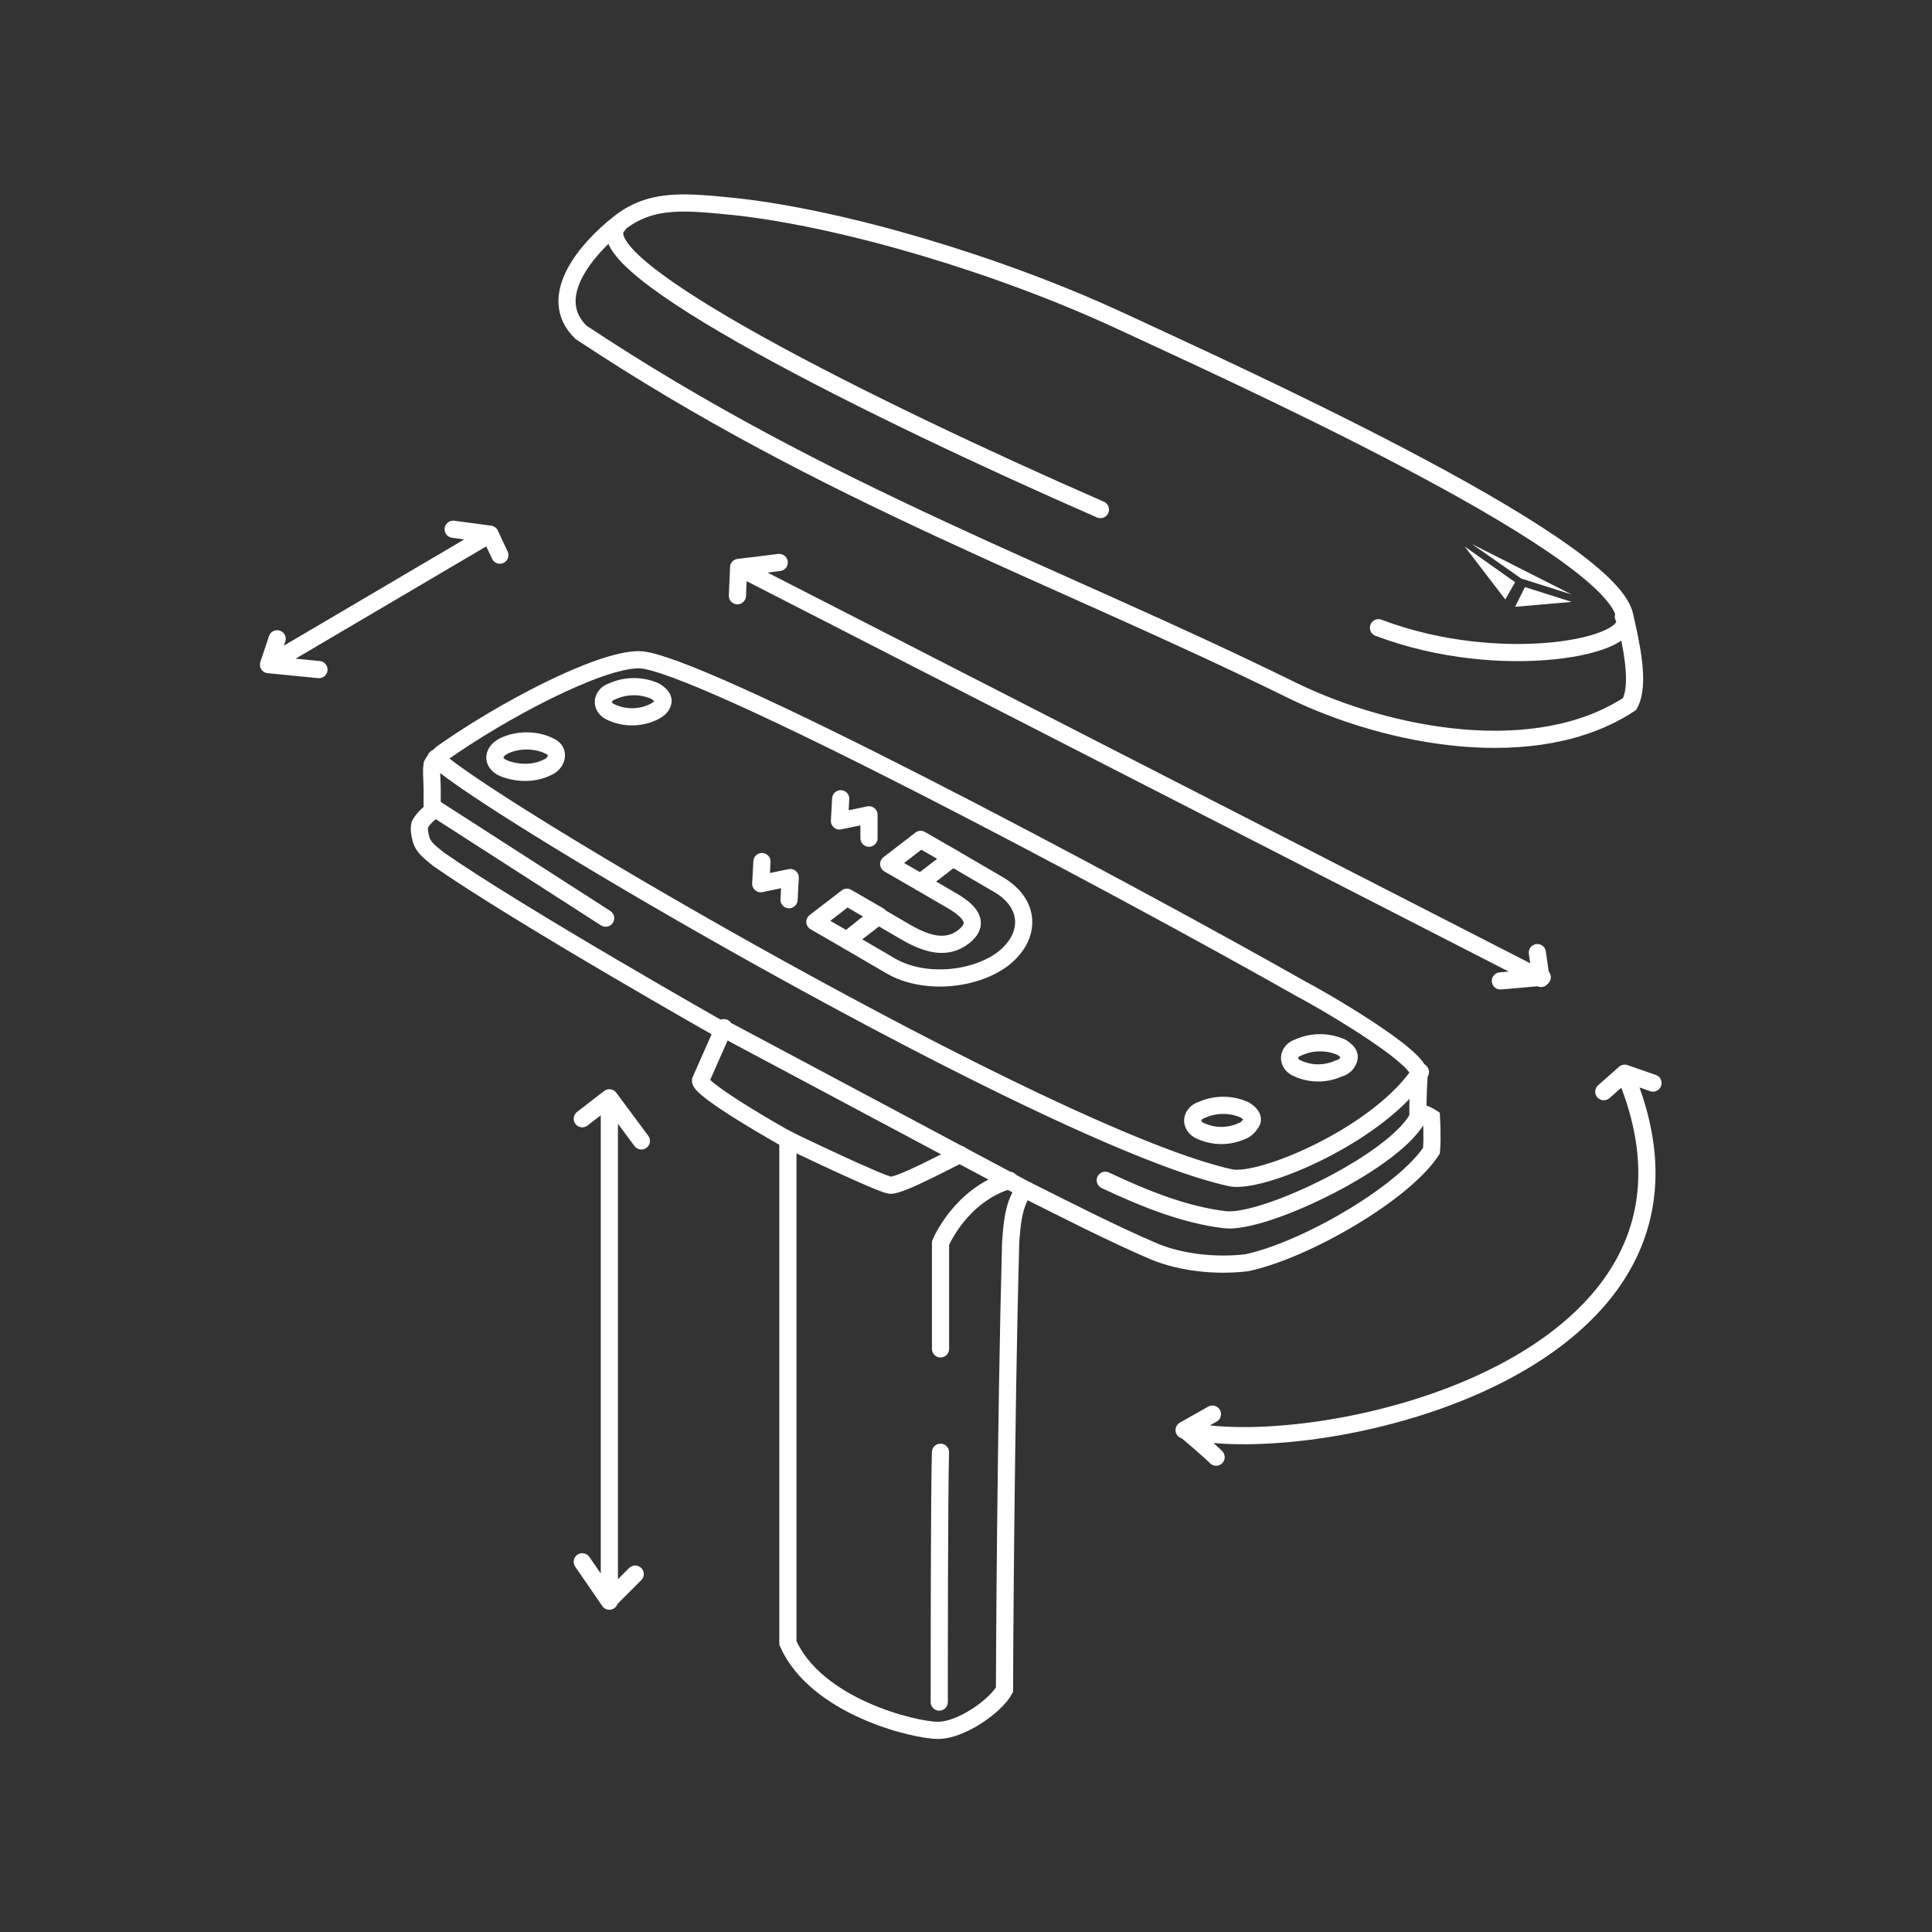 <svg xmlns="http://www.w3.org/2000/svg" width="90" height="90" fill="none" viewBox="0 0 90 90"><rect x="0" y="0" width="90" height="90" fill="#333333" stroke="none"/><path stroke="#fff" stroke-linecap="round" stroke-miterlimit="10" stroke-width=".8" d="m20.188 37.612 8.025 5.16M51.488 54.982c1.835.86 3.67 1.605 5.561 1.835 1.835.229 8.14-2.81 9.058-4.873M33.722 47.873l-1.09 2.465c0 .459 3.842 2.637 4.071 2.752v23.447c1.319 2.981 5.905 4.07 6.994 4.07 1.09 0 2.694-1.146 3.096-1.891 0-.86.057-12.326.286-20.81.058-.803.115-1.72.574-2.408"/><path stroke="#fff" stroke-linecap="round" stroke-linejoin="round" stroke-width=".8" d="M43.811 67.651c-.057 2.007-.057 9.918-.057 11.638M47.023 54.982c-2.293.688-3.21 2.924-3.21 2.924v4.93M44.729 53.778c-.401.172-2.81 1.49-3.268 1.433-.458-.057-4.414-1.949-4.758-2.12"/><path stroke="#fff" stroke-miterlimit="10" stroke-width=".8" d="M47.821 55.44c1.95.975 3.956 2.007 5.962 2.867 1.262.516 2.867.688 4.3.516 2.695-.573 7.28-3.21 8.6-5.217.057-.573 0-1.548 0-1.548s-.345-.229-.631-.229c0-.287 0-.917.057-1.777.057-.86-4.873-3.67-5.446-3.956-8.6-4.873-28.32-15.364-30.9-15.364-1.892 0-6.42 2.408-9.172 4.357-.172.172-.344.287-.459.516-.057.344 0 .745 0 1.147v1.032c-.23.172-.458.401-.573.63-.057.23 0 .459.057.688.115.402.459.63.803.918 3.783 2.637 13.3 8.025 13.3 8.025"/><path stroke="#fff" stroke-linecap="round" stroke-linejoin="round" stroke-width=".8" d="M30.418 33.177a2.316 2.316 0 0 1-1.95 0c-.515-.229-.458-.802.058-.974a2.448 2.448 0 0 1 2.007 0c.172.114.401.286.344.516-.058.229-.23.344-.459.458ZM25.477 35.756c-.573.287-1.319.287-1.95.057-.63-.229-.63-.802 0-1.089.631-.286 1.491-.286 2.122.058.458.229.286.802-.172.974ZM20.305 35.319c2.35 2.293 28.836 17.771 37.033 19.548 1.434.287 6.88-2.006 8.829-4.93M33.945 48.045l13.874 7.396"/><path stroke="#fff" stroke-linecap="round" stroke-linejoin="round" stroke-width=".8" d="M57.871 52.68a2.317 2.317 0 0 1-1.949 0c-.516-.229-.459-.802.057-.974a2.449 2.449 0 0 1 2.007 0c.172.114.401.286.344.516-.115.229-.287.4-.459.458ZM62.383 49.765a2.316 2.316 0 0 1-1.95 0c-.515-.23-.458-.802.058-.974a2.448 2.448 0 0 1 2.007 0c.172.114.4.286.344.516a.622.622 0 0 1-.46.458Z"/><path stroke="#fff" stroke-linecap="round" stroke-linejoin="round" stroke-miterlimit="10" stroke-width=".8" d="M56.652 67.88s-.344-.343-1.433-1.26c6.134 1.433 26.256-2.924 20.466-16.625l1.318.458M55.16 66.62l1.319-.746M75.686 49.995l-.975.86M71.615 44.377l.172 1.204-37.378-19.148-.057 1.319M34.406 26.433l1.892-.23M71.844 45.523l-1.95.172M29.59 73.327l-1.204 1.204V51.14l-1.261.975M28.387 51.141l1.49 2.007M28.386 74.588l-1.261-1.834M12.91 29.758l-.402 1.204 10.319-6.076.458.974M22.83 24.885l-1.72-.23M12.508 30.962l2.35.23"/><path stroke="#fff" stroke-miterlimit="10" stroke-width=".8" d="M60.203 32.166c4.472 2.178 11.35 3.497 15.708.63.516-.917.057-2.866-.23-4.127-.745-3.44-19.032-11.638-23.447-13.702-5.675-2.637-12.84-4.758-17.886-5.331-2.35-.23-4.013-.459-5.56.803-1.376 1.089-3.44 3.382-1.72 5.044 11.408 7.568 22.07 11.237 33.135 16.683Z"/><path stroke="#fff" stroke-linecap="round" stroke-linejoin="round" stroke-width=".8" d="M64.215 29.242c5.733 2.178 12.21.86 11.408-.516M28.789 10.496c-1.777 1.834 11.981 8.656 22.472 13.242"/><path fill="#fff" d="m73.215 28.038-2.178-.688-.459.918 2.637-.23ZM68.57 25.344l2.293 1.605 2.35.745-4.643-2.35ZM68.23 25.459l2.35 1.662-.458.803-1.891-2.465Z"/><path stroke="#fff" stroke-linecap="round" stroke-linejoin="round" stroke-miterlimit="10" stroke-width=".8" d="m39.45 43.803 2.063 1.204c1.49.86 3.841.688 5.217-.344 1.376-1.09 1.261-2.637-.287-3.497l-2.064-1.204-1.49 1.146 1.376.803c.917.516 1.433 1.09.63 1.72-.802.63-1.72.344-2.637-.172l-1.376-.803-1.433 1.147Z"/><path stroke="#fff" stroke-linecap="round" stroke-linejoin="round" stroke-miterlimit="10" stroke-width=".8" d="m42.889 41.109 1.49-1.147-1.49-.86-1.49 1.147 1.49.86ZM40.942 42.657l-1.49-.86-1.491 1.146 1.49.86 1.491-1.146ZM35.495 40.135l-.057 1.031 1.375-.286-.057 1.032M39.163 37.21l-.057 1.033 1.375-.287v1.09"/></svg>